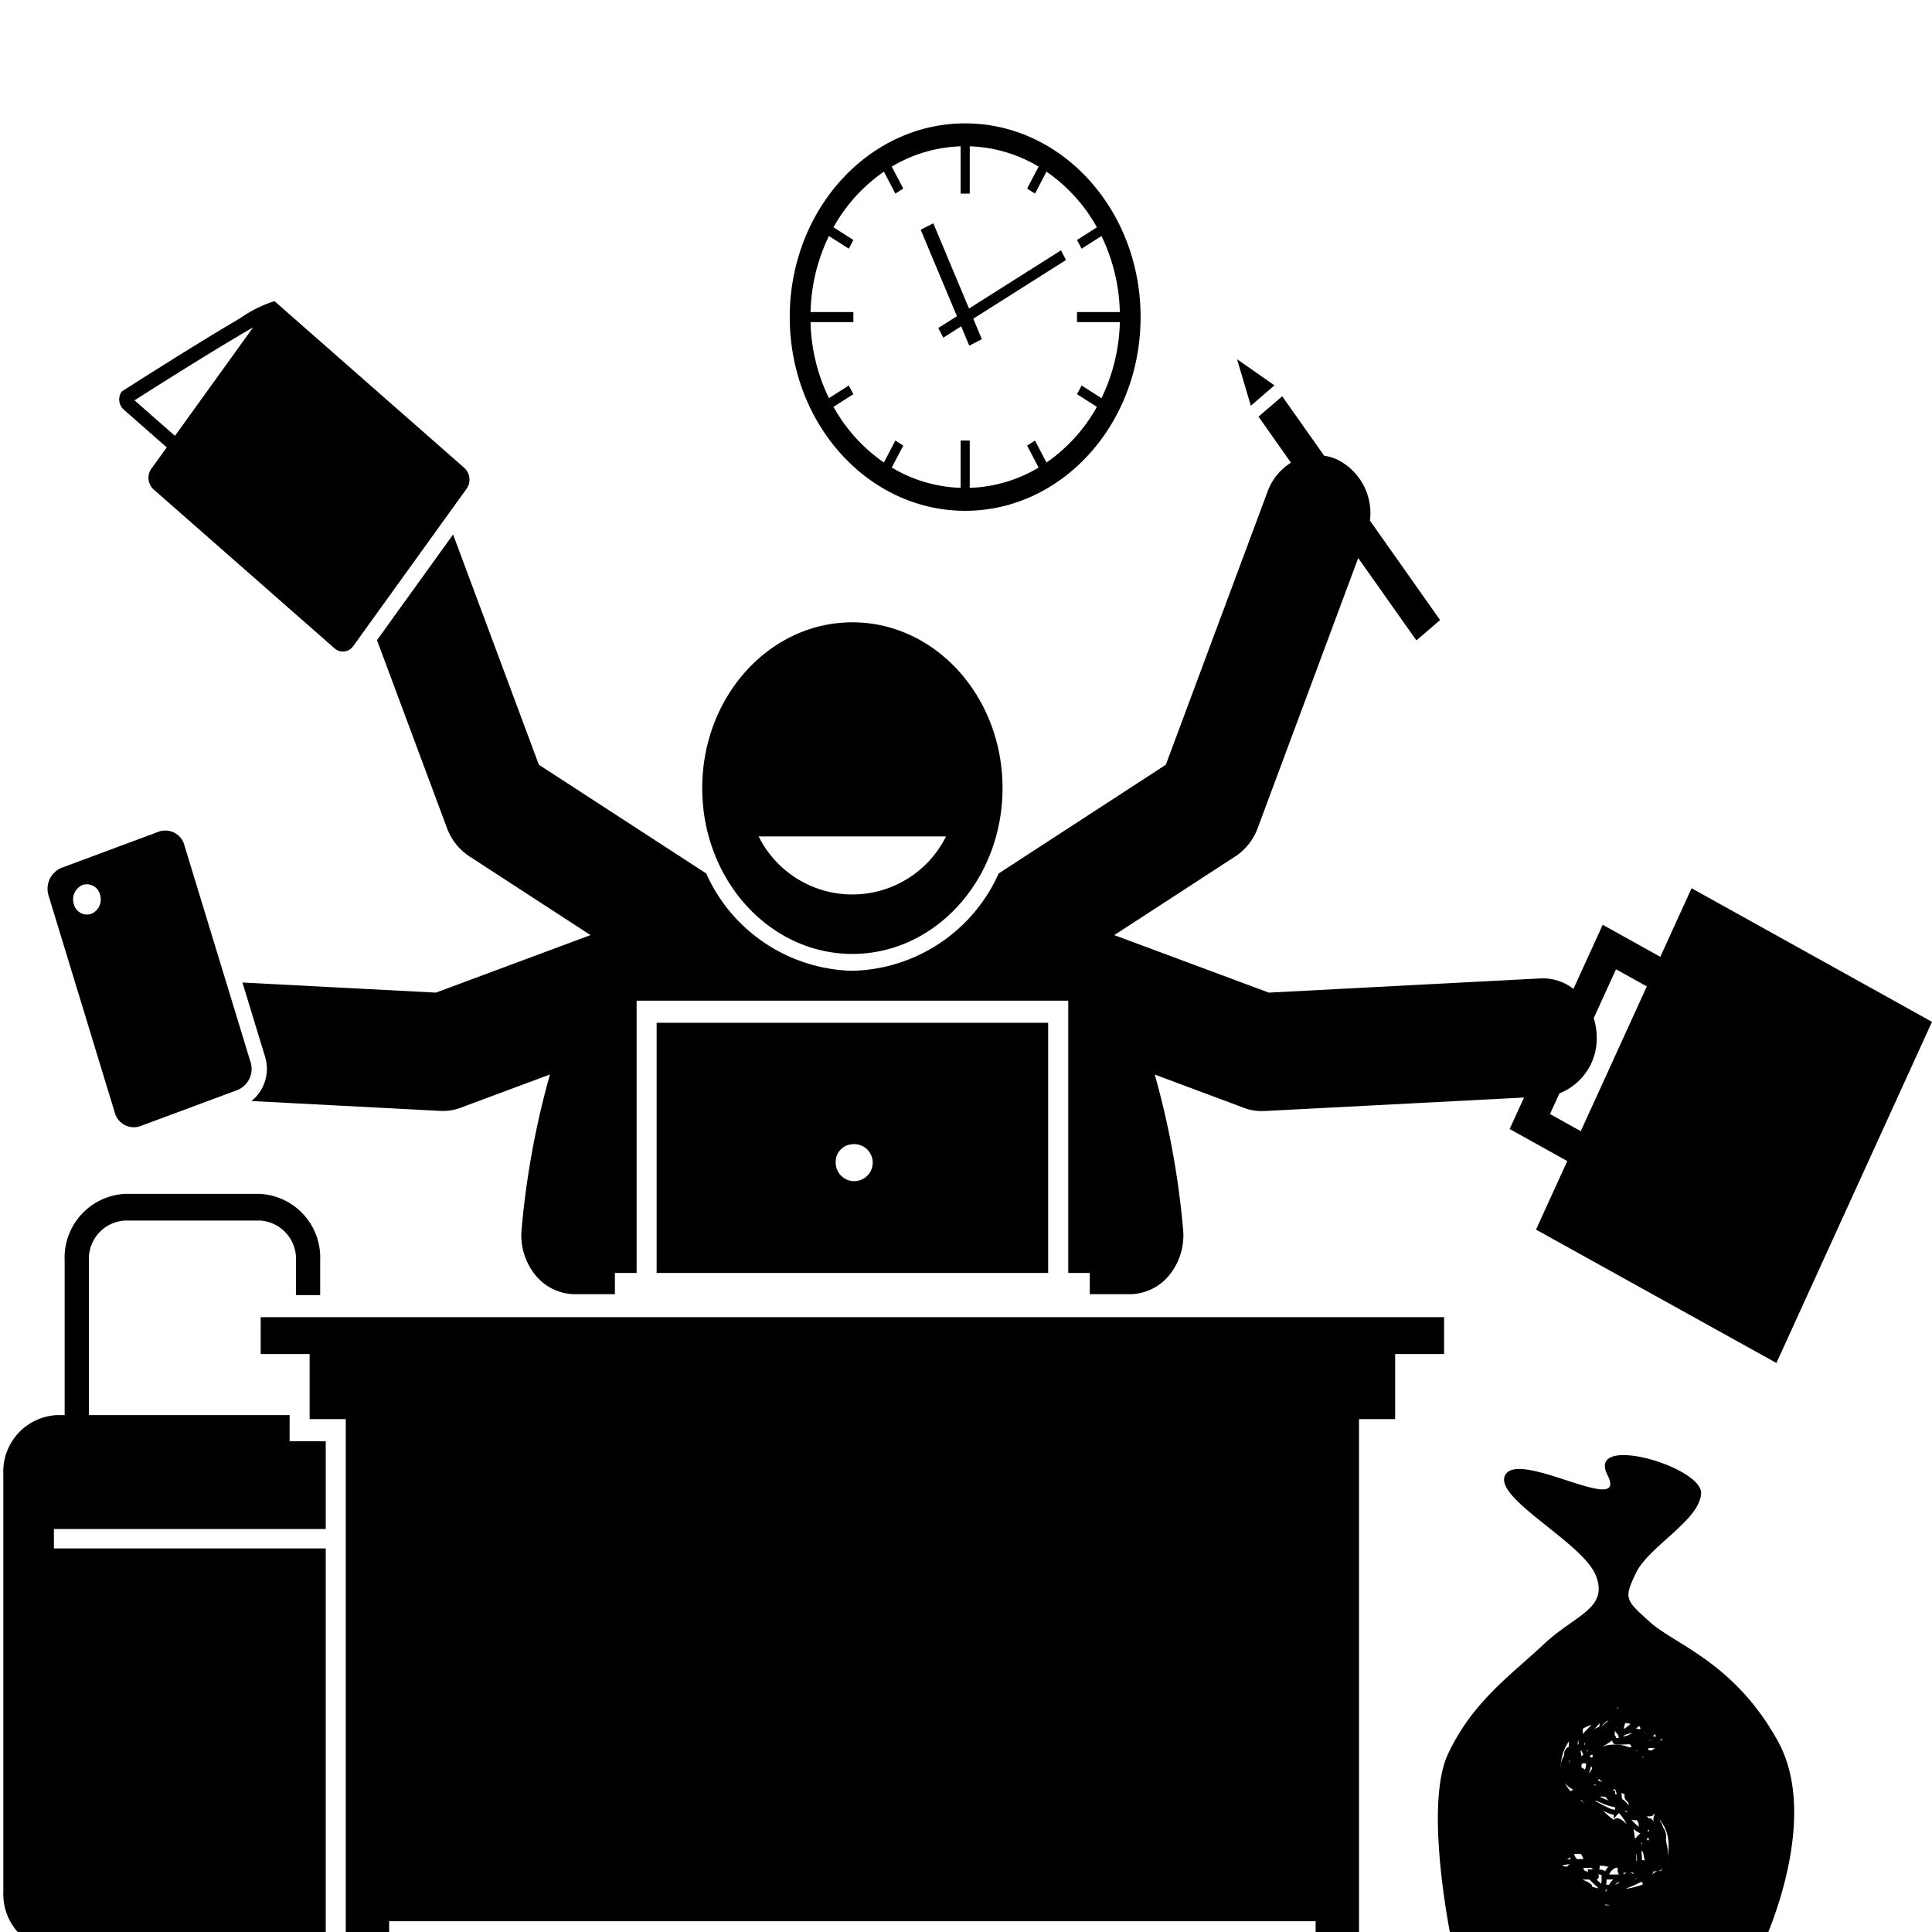 <?xml version="1.0" encoding="UTF-8"?> <svg xmlns="http://www.w3.org/2000/svg" xmlns:xlink="http://www.w3.org/1999/xlink" width="100" height="100" viewBox="0 0 100 100"><defs><clipPath id="clip-path"><rect id="Rectangle_5" data-name="Rectangle 5" width="100" height="100" transform="translate(910 249)" fill="#fff" stroke="#707070" stroke-width="1"></rect></clipPath></defs><g id="Mask_Group_21" data-name="Mask Group 21" transform="translate(-910 -249)" clip-path="url(#clip-path)"><g id="Flexibel_inzetbaar" data-name="Flexibel inzetbaar" transform="translate(910.172 264.636)"><g id="Group_3" data-name="Group 3"><rect id="canvas_background" width="100" height="69.072" transform="translate(-0.172 -0.172)" fill="none"></rect></g><g id="Group_4" data-name="Group 4" transform="translate(0 -9.25)"><path id="svg_2" d="M2.527,64.127v1.452a.993.993,0,0,0,.938,1.036h0A.993.993,0,0,0,4.4,65.579V64.141H15.178v1.438a.993.993,0,0,0,.938,1.036.875.875,0,0,0,.572-.222V43.313H2.618V42.306H16.689V37.763H14.818V36.409H4.429v-8A1.983,1.983,0,0,1,6.3,26.34h6.972a1.983,1.983,0,0,1,1.876,2.071V30.2H16.4V28.411a3.3,3.3,0,0,0-3.126-3.452H6.3a3.305,3.305,0,0,0-3.126,3.452v8H2.763A2.927,2.927,0,0,0,0,39.46V61.089a2.958,2.958,0,0,0,2.527,3.038Z" transform="translate(0 30.449)"></path><path id="svg_3" d="M26.559,51.74V37.646H48.9V51.74h1.115v1.1h2.08a2.655,2.655,0,0,0,2.057-1.014,3.264,3.264,0,0,0,.69-2.368,43.524,43.524,0,0,0-1.464-7.988L58.01,43.2a2.525,2.525,0,0,0,.883.16q.065,0,.131,0l13.467-.7-.743,1.63,2.982,1.658-1.618,3.548L85.555,56.4l8.053-17.658L81.164,31.827l-1.618,3.549-2.982-1.658L75.05,37.037a2.574,2.574,0,0,0-1.693-.543l-14.074.736-8-2.977,6.273-4.079a2.981,2.981,0,0,0,1.153-1.469l5.2-13.969L66.921,19l1.226-1.055L64.516,12.8a3.1,3.1,0,0,0-1.693-3.161,2.556,2.556,0,0,0-.677-.2L59.975,6.363,58.749,7.417,60.427,9.8a2.956,2.956,0,0,0-1.211,1.5L53.951,25.435,45.3,31.061a8.509,8.509,0,0,1-7.57,5.039,8.509,8.509,0,0,1-7.57-5.039L21.5,25.435l-4.44-11.918-3.939,5.469,3.62,9.72A2.985,2.985,0,0,0,17.9,30.174l6.273,4.079-8,2.977L6.156,36.706l1.168,3.827a2.141,2.141,0,0,1-.7,2.308l9.8.512q.065,0,.131,0a2.527,2.527,0,0,0,.883-.16l4.635-1.725a43.528,43.528,0,0,0-1.464,7.989,3.262,3.262,0,0,0,.69,2.368,2.655,2.655,0,0,0,2.057,1.014h2.08v-1.1h1.116ZM77.253,36.022l1.594.886L75.429,44.4l-1.594-.886.488-1.07a3.049,3.049,0,0,0,1.925-3.05,3.285,3.285,0,0,0-.149-.844l1.154-2.53Z" transform="translate(6.22 7.762)"></path><path id="svg_4" d="M25.766,28.8c4.293,0,7.772-3.842,7.772-8.582s-3.479-8.582-7.772-8.582-7.772,3.842-7.772,8.582S21.474,28.8,25.766,28.8Zm4.848-6.083a5.416,5.416,0,0,1-9.7,0h9.7Z" transform="translate(18.181 14.189)"></path><path id="svg_5" d="M17.07,46.194a3.879,3.879,0,0,0,.5.033,4.365,4.365,0,0,0,4.147-3.795H13.412A4.435,4.435,0,0,0,17.07,46.194Z" transform="translate(13.551 51.764)"></path><path id="svg_6" d="M30.323,46.227a3.871,3.871,0,0,0,.5-.033,4.435,4.435,0,0,0,3.659-3.762H26.176a4.365,4.365,0,0,0,4.147,3.795Z" transform="translate(26.448 51.764)"></path><path id="svg_7" d="M6.626,27.835v1.907H9.159v3.369H11.03V63.738h2.245V59.1H61.23v4.642h2.245V33.111h1.871V29.742h2.533V27.835Z" transform="translate(6.695 33.956)"></path><path id="svg_8" d="M37.085,33.92V20.97H16.82V33.92ZM26.953,27.257a.958.958,0,1,1-.864.954A.912.912,0,0,1,26.953,27.257Z" transform="translate(16.995 25.582)"></path><path id="svg_9" d="M11.639,28.464l-3.417-11.2a1.02,1.02,0,0,0-1.313-.719L1.846,18.428a1.179,1.179,0,0,0-.651,1.45l3.417,11.2a1.02,1.02,0,0,0,1.313.719l5.063-1.883a1.179,1.179,0,0,0,.651-1.45ZM3.4,20.805a.7.7,0,0,1-.9-.495.809.809,0,0,1,.448-1,.7.7,0,0,1,.9.495A.809.809,0,0,1,3.4,20.805Z" transform="translate(1.153 20.11)"></path><path id="svg_10" d="M32.477,7.907,33.7,6.852,31.764,5.5Z" transform="translate(32.094 6.708)"></path><path id="svg_11" d="M29.327,20.053c5.015,0,9.08-4.489,9.08-10.027S34.343,0,29.327,0s-9.08,4.489-9.08,10.026S24.313,20.053,29.327,20.053ZM25.121,2.5l.593,1.135.408-.26-.594-1.136a7.394,7.394,0,0,1,3.564-1.051V3.636h.472V1.187a7.4,7.4,0,0,1,3.564,1.05l-.594,1.137.408.26L33.536,2.5A8.521,8.521,0,0,1,36.145,5.38l-1.028.656.236.451,1.029-.656a9.517,9.517,0,0,1,.951,3.935H35.116v.521h2.217a9.526,9.526,0,0,1-.951,3.936l-1.029-.656-.236.45,1.028.656a8.514,8.514,0,0,1-2.609,2.881l-.594-1.135-.408.26.594,1.136a7.393,7.393,0,0,1-3.564,1.05V16.417h-.472v2.448a7.4,7.4,0,0,1-3.564-1.051l.594-1.136-.408-.26-.593,1.135a8.514,8.514,0,0,1-2.609-2.881l1.028-.655-.236-.45-1.029.656a9.523,9.523,0,0,1-.952-3.936h2.217V9.766H21.324a9.523,9.523,0,0,1,.951-3.936l1.029.656.236-.451L22.512,5.38A8.512,8.512,0,0,1,25.121,2.5Z" transform="translate(20.458 0)"></path><path id="svg_12" d="M24.528,7.75l.26.5.926-.587.419,1,.652-.333-.445-1.062,4.8-3.038-.261-.5L26.12,6.742,24.271,2.33l-.652.333,1.875,4.475Z" transform="translate(23.864 2.842)"></path><path id="svg_13" d="M53.321,58.658a1.034,1.034,0,0,0,1.552.153,1.31,1.31,0,0,0,.138-1.714l-.873-1.152c.611-1.457,2.5-6.573.6-10.056-2.242-4.1-5.354-5.037-6.63-6.19s-1.382-1.2-.725-2.561,3.286-2.711,3.363-4.1S44.8,29.9,45.9,32.078s-4.378-1.217-5.248-.064,3.943,3.522,4.639,5.251-1.073,2.049-2.7,3.586-3.673,2.945-4.948,5.678c-1.11,2.376-.143,7.948.127,9.359L37,56.9a1.309,1.309,0,0,0,.138,1.714,1.034,1.034,0,0,0,1.552-.153l.738-.974a12.255,12.255,0,0,0,6.991,1.672,12.31,12.31,0,0,0,6.1-1.559Zm-6.67-5.134v.958h-.865v-.958a3.884,3.884,0,0,1-2.448-1.2l1.126-.819a2.393,2.393,0,0,0,1.827.882,1.006,1.006,0,0,0,1.142-1.008,1.256,1.256,0,0,0-.44-.92,7.062,7.062,0,0,0-1.4-.869c-1.6-.882-2.105-1.487-2.105-2.508a2.291,2.291,0,0,1,2.3-2.18v-.781h.865V44.9a3.74,3.74,0,0,1,2.2.932l-1.126.857a1.865,1.865,0,0,0-1.468-.655c-.734,0-1.191.365-1.191.958a1.093,1.093,0,0,0,.424.857,6.641,6.641,0,0,0,1.289.756c1.746.945,2.285,1.588,2.285,2.709C49.065,52.566,48.184,53.372,46.651,53.523Z" transform="translate(37.13 37.88)"></path><path id="svg_14" d="M4.648,12.818a.82.82,0,0,0,.111,1.072l9.369,8.229A.649.649,0,0,0,15.1,22l5.865-8.141a.82.82,0,0,0-.111-1.072L11.483,4.555h0l-.462-.406a6.565,6.565,0,0,0-1.783.888C6.9,6.4,3.113,8.828,3.113,8.828a.712.712,0,0,0,.1.931l1.609,1.414.622.546-.792,1.1Zm-.87-3.534C6.062,7.824,8.492,6.323,9.915,5.507L5.87,11.122,3.778,9.284Z" transform="translate(3.014 5.052)"></path><path id="svg_15" d="M42.2,38.216a5.243,5.243,0,0,1-.641.442,1.726,1.726,0,0,1-.641.265c-.08,0-.253-.159,0-.619.208-.378.572-.4.881-.531.168-.069.264-.085.24,0a3.113,3.113,0,0,1-.641.885c-.148.189-.216.49-.32.442-.222-.1.24-.531.4-.708s.237-.2.16-.177c-.277.092-.32.265-.481.354,0,0-.062-.044.16-.354a4.186,4.186,0,0,1,1.2-1.062c.151-.107.16-.088.16-.088a5.657,5.657,0,0,1-.641.619c-.145.116-.16.177-.16.177h.08l.24-.177" transform="translate(41.208 45.217)" stroke="#000" stroke-width="0.258"></path><path id="svg_16" d="M44.088,39.435H45.37c.08,0,.085-.026-.24-.088a8.151,8.151,0,0,0-1.843-.088c-.24,0-.32,0-.32-.088h1.2a.7.7,0,0,0-.16.354h.16c.16,0,.357.027.4-.088.031-.082,0-.088-.08-.088h.08c.08,0,.065.238-.08.354-.092.073-.184.24-.24.177-.113-.125.148-.369.24-.442.145-.116.16-.088.16-.088a1.861,1.861,0,0,1-.16.354c-.057.063-.142-.025,0-.354a1.17,1.17,0,0,1,.4-.531s-.031-.007,0-.088c.087-.231.24-.265.4-.354,0,0-.1-.025-.321.177a2.33,2.33,0,0,0-.481.442c-.042.075.031.082,0,0-.043-.116-.066-.22-.24-.265a1,1,0,0,0-.881.088c-.1.057-.152.1,0,0,.341-.233.576-.327.721-.442.092-.073.077-.114,0-.088-.276.092-.372.351-.721.442-.078.02-.16.088-.16,0a1.105,1.105,0,0,1,.24-.619.54.54,0,0,0,.08-.177,2.253,2.253,0,0,0-.4.354.8.8,0,0,0,.321-.265,1.1,1.1,0,0,1,.721-.442c.08,0,.16.088.16.354a1.052,1.052,0,0,0,.08.531c.17.188.4,0,.641,0h.4a.319.319,0,0,1,0,.265.823.823,0,0,1-.24.354c-.057.063-.069-.05.24-.177a2.466,2.466,0,0,1,.24-.088,1,1,0,0,1-.32.531c-.145.116-.16.177-.16.177v-.885c0-.088-.175-.207-.561-.088-.45.138-.8.486-1.2.531-.159.017-.16,0-.16-.354a1.783,1.783,0,0,1,.24-.8c.066-.1.071-.13,0-.088-.255.151-.335.415-.481.531-.092.073-.08.088-.08.088v-.531a.834.834,0,0,0-.4.088.649.649,0,0,0-.24.177,1.629,1.629,0,0,1,.321-.8c.167-.26.4-.442.32-.442s-.16.265-.32.442c-.08.088-.1.07.08-.177.216-.29.467-.54.561-.708.042-.075-.258.153-.561.442-.342.328-.518.415-.561.531-.031.082.235-.1.4-.177.234-.107.344-.24.4-.177s-.436.495-.881,1.062c-.262.334-.627.628-.721.8-.042.075.015.187.16-.088a2.192,2.192,0,0,1,.16-.265c-.16.265-.362.58-.561.885a.374.374,0,0,0-.08.265c0-.088.159-.251.08-.265-.25-.045-.24.531-.4.885a.739.739,0,0,0-.08.265,6.357,6.357,0,0,0,.721-.619,1.466,1.466,0,0,1,.561-.354c.08,0,.08.354.08.708a1.167,1.167,0,0,1-.08.442.081.081,0,0,0,.08.088s0,.088-.24.177a2.945,2.945,0,0,1-.481.177h.561c0,.088-.015.061-.16.177-.092.073-.166.122-.24.088-.209-.1-.28-.432-.32-.708a.7.7,0,0,1,0-.177c.16,0,.357.238.4.354a.21.21,0,0,1-.08.265c-.148.068-.3-.016-.4-.177a.54.54,0,0,1-.08-.177c.16,0,.334-.013.4.088.1.16.079.34,0,.354-.25.045-.442.128-.641-.177a1.582,1.582,0,0,1-.16-1.327c.179-.4.641-.354.961-.354.24,0,.441.171.481.708a.9.9,0,0,1-.4.8c-.3.148-.52.1-.561-.088-.055-.258-.06-.5.08-.619a.575.575,0,0,1,.721-.088.65.65,0,0,1,0,.619c-.13.347-.484.34-.8.442-.243.078-.24-.177-.24-.442a.6.6,0,0,1,.481-.619c.158-.028.277-.027.321.088a.786.786,0,0,1-.321.708c-.24.177-.665.358-.8.265a1.26,1.26,0,0,1-.16-.973.821.821,0,0,1,.561-.619c.156-.041.24.088.24.531,0,.354-.048.753-.24.885-.216.147-.36.007-.4-.442a3.739,3.739,0,0,1,0-.885.245.245,0,0,1,.32-.177c.1.048.08.265.08.531,0,.088-.023.151-.08.088-.17-.188-.08-.708-.08-1.062,0-.265.006-.409.08-.442.1-.048.184-.151.24-.088a.214.214,0,0,1,.08.177v-.088c0-.088,0-.177-.08-.177s-.067,0-.08.177c-.04.536-.08.973-.08,1.416a2.247,2.247,0,0,0,.08.973.606.606,0,0,0,.16.177c.08.088.023.114.08.177a2.236,2.236,0,0,1,.24.265c.1.16.16.354.24.442v.088a.23.23,0,0,1-.16,0,1,1,0,0,1-.16-.088,1.181,1.181,0,0,0,.4.354,1.62,1.62,0,0,1,.16.088c-.08,0-.3-.293-.561-.531-.223-.2-.4-.354-.4-.354,0-.088.006-.149.24-.088a1.324,1.324,0,0,1,.481.354c.08.088.16.088.16.177h-.16A1.764,1.764,0,0,1,40.963,42s0-.088.24-.088h1.763a2.4,2.4,0,0,0-.641-.088c-.4-.031-.714-.132-1.042-.177-.08-.011-.08,0,.24,0h.961c.24,0,.29.082.32,0,.173-.462-.775-.9-1.042-1.327a3,3,0,0,1-.561-1.15,6.635,6.635,0,0,1,0-.885.576.576,0,0,1,.08-.354H42a1.575,1.575,0,0,0,.561-.088,2.009,2.009,0,0,0,.321-.177l.08-.088a1,1,0,0,1,.16-.531,1.725,1.725,0,0,1,.16-.265h.24s.135.011.08.177c-.213.65-.687.77-1.042,1.593a7.221,7.221,0,0,0-.481,1.416,6.472,6.472,0,0,0-.08,1.15c0,.177-.025.218.08.265a2.827,2.827,0,0,0,.641.088c.159.022.37.1.4.177a1.257,1.257,0,0,1,.08.442c0,.265-.08.442-.08.619,0,.088,0,.088-.08.177a.834.834,0,0,1-.4-.088c-.5-.227-.871-.468-1.2-.619-.234-.107-.456-.218-.561-.265-.074-.034-.08-.088-.08,0a.124.124,0,0,0,.08.088,2.4,2.4,0,0,0,.561.177c.316.057.4,0,.4,0,.08,0-.071-.105-.32-.265-.31-.2-.5-.2-.561-.265s.023-.063.08,0l.08.088a6.361,6.361,0,0,0,.481.531c.3.29.779.734,1.122,1.062.3.29.514.479.641.619s.08.265.16.354a.288.288,0,0,1,.08.177,1.865,1.865,0,0,1,.32.088.37.37,0,0,0,.16,0h-.08c-.08,0-.3-.2-.641-.619-.227-.28-.32-.442-.32-.531s0-.109.08-.088c.174.045.337.24.561.442a1.608,1.608,0,0,1,.16.177,1.692,1.692,0,0,0-.32-.8,7.049,7.049,0,0,0-.641-.8l-.08-.088c.24,0,.5.234.8.442.341.233.4.354.561.442,0,0-.087.061-.321,0a2.013,2.013,0,0,1-.641-.354c-.1-.048,0-.153.481-.088.328.045.635.221,1.042.265.159.017.193-.023.08-.177a2.913,2.913,0,0,0-.881-.8c-.155-.1-.191-.17-.16-.088.043.116.362.315.561.619.1.16.16.177.16.177-.08,0-.258.024-.561-.265-.171-.164-.32-.265-.32-.354a4.43,4.43,0,0,1,.721.442c.236.184.4.265.481.354s.069.017-.16-.177c-.2-.17-.24-.265-.32-.265s.027.463.16.8c.117.292.16.442.16.442a4,4,0,0,1-.641-.8,2.651,2.651,0,0,1-.16-.354c.08,0,.365-.006.881.973.217.412.384.981.561,1.416.073.18,0,.442.08.442.16,0-.12-.613-.16-1.062-.032-.352,0-.619-.08-.088a8.507,8.507,0,0,1-.16,1.15c-.043.116-.08.088-.08-.088a9.586,9.586,0,0,1,.16-1.5c.08-.442.24-.708.16-.708-.24,0,.01.71-.08,1.15-.072.356-.24.531-.16.531s0-.354,0-.8c0-.265-.014-.485.16-.531.156-.041.272.362.4,1.15a1.586,1.586,0,0,1,0,.885c-.066.1-.281.124-.4-.088a2.379,2.379,0,0,1-.08-.973c0-.177.087-.228.24-.177.276.092.24.531.24.973,0,.354-.08.531-.32.619s-.36-.082-.4-.531a1.972,1.972,0,0,1,.16-1.239c.144-.194.344-.328.4-.265.283.313.051.907-.16,1.416a2.039,2.039,0,0,1-.8,1.062c-.153.051-.36.005-.4-.531a2.233,2.233,0,0,1,.16-1.416c.182-.248.44-.381.561-.265.428.41.2,1.081.08,1.5-.084.305-.24.531-.4.531-.08,0-.16-.265-.16-.708s-.113-.848,0-.973.375-.038.561.354a1.562,1.562,0,0,1,.08.708c0,.088-.182.1-.24-.088a5.354,5.354,0,0,1-.16-1.5q0-.531.24-.531c.16,0,.16.265.16.442s-.144.386-.32.354c-.112-.02-.2-.257-.24-.619-.029-.263-.023-.38-.08-.442s-.16,0-.32,0c-.4,0-.536-.1-.641-.265-.066-.1-.191-.184-.16-.265.043-.116.316-.082.721.265a3.665,3.665,0,0,1,.641.885c.066.1.068.261-.16.177-.38-.14-.86-.817-1.362-1.416a5.469,5.469,0,0,1-.561-.708c-.031-.082,0-.088-.08-.088a3.343,3.343,0,0,1-.8-.088,4.071,4.071,0,0,1-.8-.265.124.124,0,0,1-.08-.088,3.144,3.144,0,0,1,1.042.442c.25.16.327.32.4.354.1.048,0,.088-.24.088A1.146,1.146,0,0,1,41.284,42c-.057-.063,0-.088.16-.088a4.676,4.676,0,0,1,1.2.088,1.5,1.5,0,0,1,.561.177c.057.063,0,.088-.08.088h0a.587.587,0,0,1,.321.177s-.28.186-.961-.088c-.271-.109-1.067-.462-1.522-.708a1.28,1.28,0,0,1-.4-.265h.08a1.4,1.4,0,0,1,.641.265.863.863,0,0,1,.24.265c.057.063,0,0-.08,0-.16,0-.244,0-.16.088a17.323,17.323,0,0,0,1.362,1.239c.7.565,1.105.9,1.362,1.15a5.736,5.736,0,0,1,.641.619,1.3,1.3,0,0,1,.24.442.347.347,0,0,1-.08.265l-.24.265c0,.265-.08.265-.08.442,0,0,.006.122.08.088a2.092,2.092,0,0,0,.481-.354.329.329,0,0,1,.16-.088.8.8,0,0,1-.481.708c-.074.034-.08.088-.08,0a1.242,1.242,0,0,1,.16-.8c.133-.2.321-.265.4-.354a2.3,2.3,0,0,1-.4.265,1.781,1.781,0,0,1-.8.265,1.163,1.163,0,0,0,.32-.088c.24-.088.424-.151.481-.088s-.237.273-.8.531c-.4.182-.567.232-.641.265-.1.048.08,0,.16-.088s.16-.088.08-.088a1.759,1.759,0,0,0-.881.354c-.092.073-.191.184-.16.265.043.116.321.088.481.088h.32c0,.088-.08.088-.24.177l-.32.177c0-.088-.047-.3.08-.442s.24-.088.24-.088v.442c0,.088-.111.082-.08,0a.653.653,0,0,1,.4-.354c.074-.034.166.231,0,.442-.117.149-.136.313-.24.265-.074-.034.08-.354.24-.531a.288.288,0,0,0,.08-.177.726.726,0,0,0-.4,0,.887.887,0,0,0-.32.177c-.08,0-.173-.192-.08-.531a.71.71,0,0,1,.561-.531c.158-.028.16,0,.16,0a.956.956,0,0,1-.321.708.5.5,0,0,1-.32.177v.088c.08,0,.08,0,.08.088,0,0,.057.026,0,.088-.113.125-.413.068-.561,0-.209-.1-.16-.177-.16-.265a1.087,1.087,0,0,1,.561,0,1.47,1.47,0,0,1,.641.354.21.21,0,0,1,.08.177.439.439,0,0,1-.321.088h-.721c-.08,0-.08-.088-.08-.265a9.54,9.54,0,0,1,.08-1.062,3.041,3.041,0,0,0,0-.442c-.08-.088-.24-.088-.561-.088H41.6s.1-.027.24.088c.092.073.217.114.16.177-.113.125-.721-.088-1.042-.265a1.564,1.564,0,0,1-.32-.177c-.057-.063.087-.14.24-.088a1.42,1.42,0,0,1,.561.442c.08.088.16.088-.08.088a2.493,2.493,0,0,1-1.2-.354c-.16-.088-.16-.088,0-.088a2.7,2.7,0,0,1,1.042.265c.234.107.32.088.4.177h-.321a5.423,5.423,0,0,1-.961,0c-.25-.045-.312-.17,0-.088a3.694,3.694,0,0,1,1.282.619,3.263,3.263,0,0,1,.32.265,5.339,5.339,0,0,1-1.042-.354,5.278,5.278,0,0,1-.8-.442c-.074-.034-.08-.088,0-.088a3.5,3.5,0,0,1,1.2.354c.234.107.4.177.4.265,0,0-.006.067-.32,0a1.976,1.976,0,0,1-1.042-.708.609.609,0,0,1-.16-.531,2.294,2.294,0,0,1,.721-.088c.4,0,.688-.037.8.088l.08.088a2.257,2.257,0,0,1-.641,0,.384.384,0,0,1-.24-.177h1.522s.08.088-.08.088c-.24,0-.445-.173-.721-.265-.077-.026-.16,0-.16-.088a2.085,2.085,0,0,0,.24.354,3.747,3.747,0,0,0,.32.265c.057.063.1-.1,0-.265a1.869,1.869,0,0,0-.8-.619.613.613,0,0,1-.32-.177c-.057-.063,0-.109.08-.088.174.045.277.061.32.177.031.082,0,.088-.24.088h-.321a.678.678,0,0,0,.16.442c.144.194.24.354.32.442s.023.114.08.177.175.061.321.177c.184.146.335.327.481.442a1,1,0,0,1,.16.177h.961c0-.088.094-.164.16-.265.1-.16.136-.306.24-.354a.23.23,0,0,1,.16,0,1.6,1.6,0,0,1-.481.088h-.721a.5.5,0,0,1,0-.177.754.754,0,0,1,.481-.442c.156-.041.32-.088.32-.088s-.057-.026,0-.088.136-.041.24-.088c.074-.034.184-.151.24-.088s-.165.136-.32.177a.907.907,0,0,0-.24.088h.721c.24,0,.481.088.481,0s-.32,0-.561.088a.983.983,0,0,1-.4.088s-.057.026,0,.088c.113.125.24,0,.32,0h-.24c-.16,0-.4.088-.481.088h.481a1.761,1.761,0,0,0,.641-.177c.078-.02-.081-.022-.24,0-.328.045-.4.177-.481.177h.32c.24,0,.573.05.721-.177.047-.072.117-.043-.24.265a11.314,11.314,0,0,1-1.2.8c-.4.265-.641.442-.8.531h1.362c.08,0,.2-.013.16-.088-.094-.168-.4-.088-.641-.088-.16,0-.357-.027-.4.088a.394.394,0,0,0,0,.265c.043.116.327.149.561.088.174-.045.4-.177.32-.265s-.21.272-.24.354c-.043.116-.08.088-.08.088a1.418,1.418,0,0,0,.08-.8c-.04-.449-.2-.968-.24-1.5a7.508,7.508,0,0,1,0-.885h.24" transform="translate(40.44 44.529)" fill="none" stroke="#000" stroke-width="0.258"></path><path id="svg_17" d="M42.968,38.42h-.16a6.331,6.331,0,0,1,.641.088c.316.057.561.088.561.088s-.4-.044-.881-.088a6.187,6.187,0,0,1-1.2-.088,1,1,0,0,1-.16-.088,3.185,3.185,0,0,0,.4-.088c.08,0,.08,0,.08-.088,0,0-.066-.1-.16-.265-.084-.151,0-.177,0-.265h.561a1.247,1.247,0,0,1,.561.088,1.62,1.62,0,0,1,.16.088c0,.088.08.177.08.265v.265a.87.87,0,0,1-.24.265c-.145.116-.32.177-.4.354v.177" transform="translate(42.2 45.898)" fill="none" stroke="#000" stroke-width="0.258"></path></g></g></g></svg> 